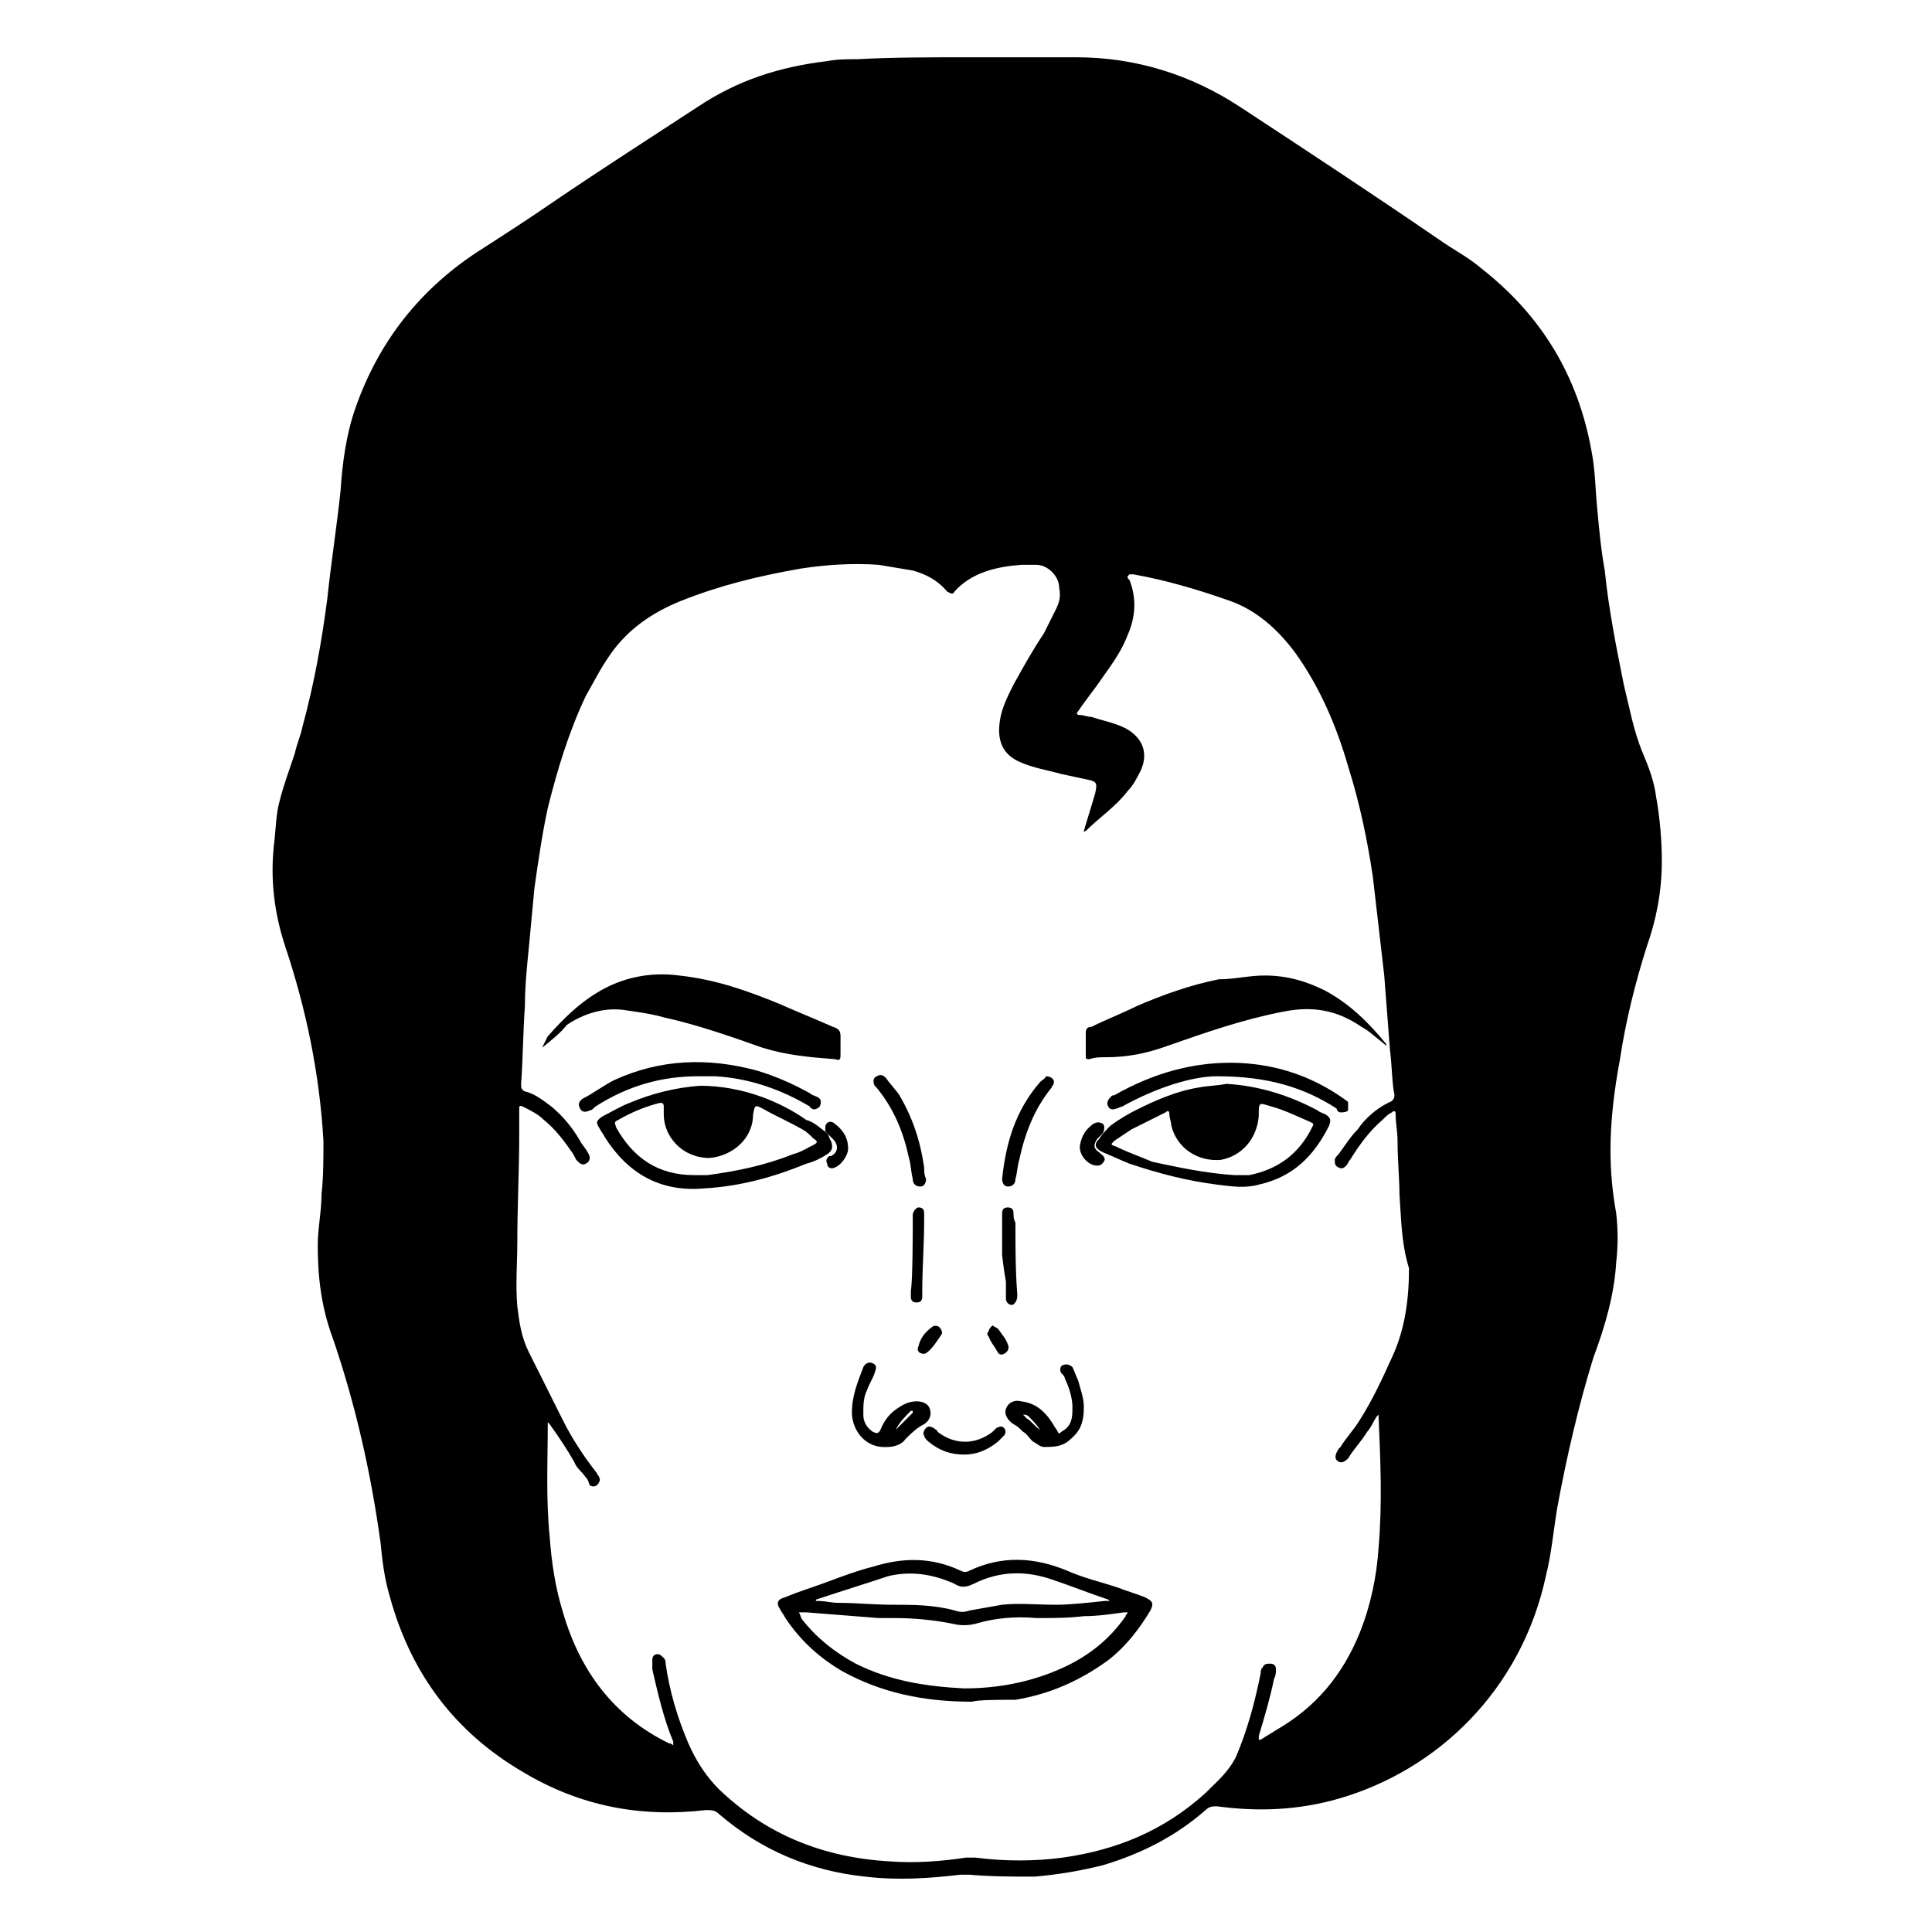 <?xml version="1.0" encoding="UTF-8"?>
<!-- Uploaded to: ICON Repo, www.iconrepo.com, Generator: ICON Repo Mixer Tools -->
<svg fill="#000000" width="800px" height="800px" version="1.1" viewBox="144 144 512 512" xmlns="http://www.w3.org/2000/svg">
 <g>
  <path d="m400 159.18h29.223c15.617 0 30.23 4.535 43.328 13.098 17.633 11.586 35.266 23.176 52.898 35.266 3.527 2.519 7.559 4.535 11.082 7.559 16.121 12.594 25.695 28.719 29.223 48.367 1.008 5.039 1.008 10.078 1.512 15.113 0.504 5.543 1.008 11.082 2.016 16.625 1.008 10.078 3.023 20.152 5.039 30.23 1.512 6.047 2.519 12.09 5.039 18.137 1.512 3.527 3.023 7.559 3.527 11.586 1.008 5.543 1.512 11.586 1.512 17.129 0 8.062-1.512 15.617-4.031 22.672-3.023 9.574-5.543 19.648-7.055 29.727-1.512 8.062-2.519 16.121-2.519 24.184 0 5.543 0.504 11.082 1.512 16.625 0.504 4.535 0.504 8.566 0 13.098-0.504 8.566-3.023 17.129-6.047 25.191-4.031 13.098-7.055 26.199-9.574 39.801-1.008 6.047-1.512 12.09-3.023 18.137-6.551 30.23-28.719 51.387-54.914 58.945-10.578 3.023-21.16 3.527-32.242 2.016-1.008 0-2.016 0-3.023 1.008-8.062 7.055-17.129 11.586-27.207 14.609-6.047 1.512-12.09 2.519-18.137 3.023-5.543 0-11.586 0-17.129-0.504h-2.519c-8.566 1.008-16.625 1.512-25.191 0.504-14.609-1.512-27.711-7.055-38.793-16.625-1.008-1.008-2.016-1.008-3.527-1.008-17.129 2.016-33.25-1.008-48.367-10.078-18.137-10.578-29.727-26.199-35.266-46.352-1.512-5.039-2.016-9.574-2.519-14.609-2.519-18.137-6.551-36.273-12.594-53.906-3.023-8.062-4.031-16.121-4.031-24.688 0-4.535 1.008-9.07 1.008-13.602 0.504-4.535 0.504-9.07 0.504-14.105-1.008-17.633-4.535-34.762-10.078-51.387-3.023-9.07-4.031-18.137-3.023-27.207 0.504-4.031 0.504-8.062 1.512-11.586 1.008-4.031 2.519-8.062 4.031-12.594 0.504-2.519 1.512-4.535 2.016-7.055 3.023-11.082 5.039-22.168 6.551-33.754 1.008-9.574 2.519-19.145 3.527-28.719 0.504-7.559 1.512-15.113 4.031-22.168 6.047-17.129 16.625-30.73 31.738-40.809 7.055-4.535 14.105-9.07 20.656-13.602 12.594-8.566 25.191-16.625 38.289-25.191 10.578-7.055 21.664-10.578 34.258-12.09 2.519-0.504 5.543-0.504 8.062-0.504 9.07-0.508 19.145-0.508 28.719-0.508zm114.87 301.28c0-4.031-0.504-9.07-0.504-14.105 0-2.519-0.504-4.535-0.504-7.055 0-1.008-0.504-1.008-1.008-0.504-1.008 0.504-1.512 1.008-2.519 2.016-3.527 3.023-6.047 6.551-8.566 10.578-0.504 0.504-0.504 1.008-1.008 1.512-0.504 0.504-1.008 1.008-2.016 0.504-1.008-0.504-1.008-1.008-1.008-2.016 0-0.504 0.504-1.008 1.008-1.512 1.512-2.016 3.023-4.535 5.039-6.551 2.016-3.023 5.039-5.543 8.062-7.055 1.512-0.504 2.016-1.512 1.512-3.023-0.504-3.527-0.504-7.055-1.008-11.082-0.504-6.551-1.008-13.098-1.512-19.648-1.008-8.566-2.016-17.633-3.023-26.199-1.512-10.078-3.527-19.648-6.551-29.223-3.023-10.578-7.559-21.16-14.105-30.23-4.535-6.047-10.078-11.082-17.129-13.602-8.566-3.023-17.129-5.543-25.695-7.055h-1.008l-0.504 0.504c0 0.504 0 0.504 0.504 1.008 2.016 5.039 1.512 10.078-0.504 14.609-1.512 4.031-4.031 7.559-6.551 11.082-2.016 3.023-4.535 6.047-6.551 9.07-0.504 0.504-0.504 1.008 0.504 1.008 1.008 0 2.016 0.504 3.023 0.504 3.023 1.008 6.047 1.512 9.07 3.023 4.535 2.519 6.047 6.551 4.031 11.082-1.008 2.016-2.016 4.031-3.527 5.543-3.023 4.031-7.559 7.055-11.082 10.578 0 0-0.504 0-0.504 0.504v-0.504c1.008-3.527 2.016-6.551 3.023-10.078 0.504-2.519 0.504-3.023-2.016-3.527-2.519-0.504-4.535-1.008-7.055-1.512-3.527-1.008-7.055-1.512-10.578-3.023-5.039-2.016-6.551-6.047-5.543-11.586 0.504-3.023 2.016-6.047 3.527-9.07 2.519-4.535 5.039-9.07 8.062-13.602 1.008-2.016 2.016-4.031 3.023-6.047 1.008-2.016 1.512-3.527 1.008-6.047 0-3.023-3.023-6.047-6.047-6.047h-4.031c-6.551 0.504-13.098 2.016-17.633 7.055-0.504 1.008-1.008 0.504-2.016 0-2.519-3.023-5.543-4.535-9.07-5.543-3.023-0.504-6.047-1.008-9.07-1.512-7.055-0.504-14.105 0-20.656 1.008-11.586 2.031-21.66 4.551-31.738 8.578-7.559 3.023-14.105 7.559-18.641 14.105-2.519 3.527-4.535 7.559-6.551 11.082-4.535 9.574-7.559 19.648-10.078 29.727-1.512 7.055-2.519 14.105-3.527 21.16-0.504 5.543-1.008 10.578-1.512 16.121-0.504 5.039-1.008 10.078-1.008 15.113-0.504 7.055-0.504 13.602-1.008 20.656 0 1.008 0 1.512 1.008 2.016 2.519 0.504 5.039 2.519 7.055 4.031 3.023 2.519 5.543 5.543 7.559 9.07 0.504 1.008 1.512 2.016 2.016 3.023 1.008 1.512 0.504 2.519-0.504 3.023-1.008 0.504-1.512 0-2.519-1.008-0.504-1.008-1.008-2.016-1.512-2.519-2.016-3.023-4.535-6.047-7.055-8.062-1.512-1.512-3.527-2.519-5.543-3.527-1.008-0.504-1.008 0-1.008 0.504v7.055c0 9.574-0.504 18.641-0.504 28.215 0 5.543-0.504 11.586 0 17.129 0.504 4.031 1.008 8.062 3.023 12.09 3.023 6.047 6.047 12.09 9.07 18.137 2.519 5.039 5.543 9.574 9.07 14.105 0 0.504 0.504 0.504 0.504 1.008 0.504 0.504 0 1.512-0.504 2.016-0.504 0.504-1.512 0.504-2.016 0-0.5-1.508-0.5-1.508-1.004-2.012-1.008-1.512-2.519-2.519-3.023-4.031-2.016-3.527-4.031-6.551-6.551-10.078l-0.504-0.504v0.504c0 10.078-0.504 19.648 0.504 29.727 0.504 7.055 1.512 13.602 3.527 20.152 4.535 15.617 13.602 27.711 28.215 34.762 0.504 0 0.504 0 1.008 0.504v-1.008c-2.519-6.047-4.031-12.594-5.543-19.145v-2.519c0-1.008 0.504-1.512 1.512-1.512 0.504 0 1.008 0.504 1.512 1.008 0.504 0.504 0.504 1.008 0.504 1.512 1.008 7.055 3.023 14.105 6.047 21.16 2.016 4.535 4.535 8.566 8.062 12.09 12.594 12.09 27.711 18.137 45.344 19.145 6.551 0.504 13.602 0 20.152-1.008h2.519c7.559 1.008 15.617 1.008 23.176 0 14.105-2.016 26.703-7.055 37.785-17.129 3.023-3.023 6.047-5.543 8.062-9.574 3.023-7.055 5.039-14.609 6.551-22.168 0-0.504 0-1.008 0.504-1.512 0.504-1.008 1.008-1.008 2.016-1.008 1.008 0 1.512 0.504 1.512 1.512 0 1.008 0 1.512-0.504 2.519-1.008 5.039-2.519 10.078-4.031 15.113v1.008h0.504c1.512-1.008 2.519-1.512 4.031-2.519 10.578-6.047 17.633-14.609 22.168-25.695 3.023-7.559 4.535-15.113 5.039-22.672 1.008-11.586 0.504-23.176 0-34.762v-0.504l-0.504 0.504c-1.008 1.512-1.512 3.023-2.519 4.031-1.512 2.519-3.527 4.535-5.039 7.055-1.008 1.008-2.016 1.512-3.023 0.504-0.504-0.504-0.504-1.512 0.504-3.023l0.504-0.504c1.512-2.519 3.527-4.535 5.039-7.055 3.527-5.543 6.047-11.082 8.566-16.625 3.527-7.559 4.535-15.617 4.535-23.68-2.027-6.543-2.027-12.59-2.531-19.641z"/>
  <path d="m401.51 594.97c-13.098 0-24.184-2.519-34.258-8.062-6.047-3.527-11.082-8.062-15.113-14.105-0.504-1.008-1.008-1.512-1.512-2.519-1.008-1.512-0.504-2.519 1.512-3.023 3.527-1.512 7.055-2.519 11.082-4.031 4.031-1.512 8.062-3.023 12.09-4.031 8.062-2.519 15.617-2.519 23.176 1.008 1.008 0.504 1.512 0.504 2.519 0 8.566-4.031 17.129-3.527 25.695 0 4.535 2.016 9.07 3.023 13.602 4.535 2.519 1.008 4.535 1.512 7.055 2.519 2.016 1.008 2.519 1.512 1.512 3.527-3.023 5.039-6.551 9.574-11.082 13.098-7.559 5.543-15.617 9.07-24.688 10.578-5.043 0.004-9.578 0.004-11.59 0.508zm-2.016-3.527c8.566 0 17.129-1.512 25.191-5.039 7.055-3.023 13.098-7.559 17.633-14.105 0-0.504 0.504-0.504 0.504-1.008h-1.008c-3.527 0.504-7.055 1.008-10.578 1.008-4.031 0.504-8.062 0.504-12.594 0.504-5.543-0.504-11.082 0-16.121 1.512-2.016 0.504-4.031 0.504-6.047 0-5.039-1.008-10.078-1.512-15.617-1.512h-4.031c-6.551-0.504-12.594-1.008-19.145-1.512h-2.016c0.504 0.504 0.504 1.512 1.008 2.016 4.031 5.039 8.566 8.566 14.105 11.586 9.066 4.535 18.637 6.047 28.715 6.551zm24.684-22.168c3.023 0 8.062-0.504 12.594-1.008h1.512 0.504-0.504c-0.504 0-0.504-0.504-1.008-0.504-4.535-1.512-9.574-3.527-14.105-5.039-7.055-2.519-14.105-2.519-21.16 1.008-2.016 1.008-3.527 1.008-5.039 0-5.543-2.519-11.586-3.527-17.633-2.016-6.047 2.016-12.594 4.031-18.641 6.047 0 0-0.504 0-0.504 0.504h0.504c2.016 0 3.527 0.504 5.543 0.504 4.535 0 9.574 0.504 14.105 0.504 5.543 0 11.082 0 16.625 1.512 1.512 0.504 2.519 0.504 4.031 0 3.023-0.504 5.543-1.008 8.566-1.512 4.535-0.504 8.566 0 14.609 0z"/>
  <path d="m287.65 421.66c0.504-1.008 1.008-2.016 1.512-3.023 4.031-4.535 8.062-8.566 13.098-11.586 6.551-4.031 14.105-5.543 21.664-4.535 9.574 1.008 18.137 4.031 26.703 7.559 4.535 2.016 9.574 4.031 14.105 6.047 1.512 0.504 2.016 1.008 2.016 2.519v4.535c0 1.512 0 2.016-1.512 1.512-6.551-0.504-12.594-1.008-19.145-3.023-8.566-3.023-17.129-6.047-26.199-8.062-3.527-1.008-7.559-1.512-11.082-2.016-5.039-0.504-10.078 1.008-14.609 4.031-1.512 2.012-4.031 4.027-6.551 6.043z"/>
  <path d="m479.1 402.52c6.047 0 11.082 1.512 16.121 4.031 6.551 3.527 11.586 8.566 16.121 14.105v0.504l-0.504-0.504c-2.016-1.512-4.031-3.527-6.047-4.535-6.551-4.535-13.098-5.543-20.656-4.031-10.578 2.016-20.656 5.543-30.73 9.07-5.543 2.016-10.578 3.023-16.625 3.023-1.512 0-2.519 0-4.031 0.504-1.008 0-1.008 0-1.008-1.008v-6.047c0-1.008 0.504-1.512 1.512-1.512 4.031-2.016 8.062-3.527 12.09-5.543 7.055-3.023 14.105-5.543 21.664-7.055 4.031 0.004 8.062-1.004 12.094-1.004z"/>
  <path d="m363.22 444.33c0.504 0.504 0.504 1.512 1.008 2.016 0.504 1.512 0.504 2.519-1.008 3.527s-3.527 2.016-5.543 2.519c-8.566 3.527-17.633 6.047-27.207 6.551-11.586 1.008-20.152-4.031-26.199-13.602-0.504-1.008-1.008-1.512-1.512-2.519-1.008-1.512-0.504-2.016 1.008-3.023 2.016-1.008 4.535-2.519 7.055-3.527 6.047-2.519 12.09-4.031 18.641-4.535 5.543 0 11.082 1.008 16.625 3.023 4.031 1.512 8.062 3.527 11.586 6.047 2.023 0.504 3.535 2.016 5.547 3.523-0.504-0.504-0.504-0.504 0 0zm-35.266 11.086h3.527c7.559-1.008 15.113-2.519 22.672-5.543 2.016-0.504 3.527-1.512 5.543-2.519 1.008-0.504 1.008-1.008 0-1.512-1.008-1.008-2.016-2.016-3.023-2.519-3.527-2.016-7.055-3.527-10.578-5.543-2.016-1.008-2.016-1.008-2.519 1.512 0 6.551-5.543 11.082-11.586 11.586-7.055 0-12.09-5.543-12.09-11.586v-2.016c0-1.008-0.504-1.008-1.008-1.008-4.031 1.008-7.559 2.519-11.082 4.535-1.008 0.504-1.008 0.504-0.504 2.016 4.527 8.062 11.078 12.598 20.648 12.598z"/>
  <path d="m469.02 431.23c8.566 0.504 16.625 3.023 24.184 7.055 0.504 0.504 1.008 0.504 2.016 1.008 1.512 1.008 1.512 1.512 1.008 3.023-4.031 8.062-9.574 13.602-18.641 15.617-3.527 1.008-7.055 0.504-11.082 0-8.062-1.008-15.617-3.023-23.176-5.543-2.519-1.008-4.535-2.016-7.055-3.023-2.016-1.008-2.519-2.016-1.008-3.527 1.008-1.512 2.016-2.519 3.023-3.527 2.016-1.512 4.535-3.023 6.551-4.031 5.039-2.519 10.578-5.039 16.625-6.047 2.516-0.5 5.035-0.5 7.555-1.004zm2.016 24.184h4.031c7.559-1.512 13.098-5.543 16.625-12.594 0.504-1.008 0.504-1.008-0.504-1.512-3.527-1.512-6.551-3.023-10.078-4.031s-3.527-1.512-3.527 2.519c-0.504 6.047-4.535 10.578-10.078 11.586-6.047 0.504-11.586-3.023-13.098-9.07 0-1.008-0.504-2.016-0.504-3.023 0-1.008-0.504-1.008-1.008-0.504-3.023 1.512-6.047 3.023-9.07 4.535-1.512 1.008-3.023 2.016-4.535 3.023-1.008 1.008-1.008 1.008 0.504 1.512 3.023 1.512 6.047 2.519 9.574 4.031 7.059 1.512 14.109 3.023 21.668 3.527z"/>
  <path d="m328.96 429.22c-9.574 0-18.641 2.519-27.207 8.062-0.504 0.504-1.008 1.008-1.512 1.008-1.008 0.504-2.016 0.504-2.519-0.504-0.504-1.008-0.504-1.512 0.504-2.519 3.023-1.512 5.543-3.527 8.566-5.039 12.09-5.543 24.688-6.047 37.785-2.519 5.039 1.512 9.574 3.527 14.105 6.047 0.504 0.504 1.008 0.504 2.016 1.008 1.008 0.504 1.008 1.512 0.504 2.519-0.504 0.504-1.512 1.008-2.016 0.504-0.504 0-0.504-0.504-0.504-0.504-7.559-4.535-16.121-7.559-25.191-8.062h-1.008-3.523z"/>
  <path d="m466.5 429.22c-6.551 0-16.121 3.023-25.191 8.062-0.504 0-1.008 0.504-1.512 0.504-1.008 0.504-2.016 0-2.016-0.504-0.504-0.504-0.504-1.512 0.504-2.519 0.504-0.504 0.504-0.504 1.008-0.504 10.578-6.047 21.664-9.07 33.25-8.566 10.078 0.504 19.145 3.527 27.711 9.574 0.504 0.504 1.008 0.504 1.008 1.008v2.016c-0.504 0.504-1.512 0.504-2.016 0.504s-1.008-0.504-1.008-1.008c-8.562-5.543-18.133-8.566-31.738-8.566z"/>
  <path d="m431.23 516.88c0 3.023-0.504 5.543-2.519 7.559-1.008 1.008-2.016 2.016-3.527 2.519-1.512 0.504-3.023 0.504-4.535 0.504-1.008 0-2.016-1.008-3.023-1.512-1.008-1.008-1.512-2.016-2.519-2.519-1.008-1.008-1.512-1.512-2.519-2.016-1.512-1.008-2.519-2.519-2.016-4.031 0.504-1.512 2.016-2.519 4.031-2.016 4.535 0.504 7.055 3.527 9.07 7.055 0.504 0.504 0.504 1.008 1.008 1.512 0.504-0.504 1.512-1.008 2.016-1.512 1.512-1.512 1.512-3.527 1.512-5.543 0-2.519-1.008-5.543-2.016-7.559 0-0.504-0.504-1.008-1.008-1.512-0.504-1.008 0-2.016 0.504-2.016 1.008-0.504 2.016 0 2.519 0.504 0.504 1.008 1.008 2.519 1.512 3.527 0.504 2.016 1.512 4.535 1.512 7.055zm-11.586 6.047v0c-1.008-1.512-2.016-2.519-3.023-3.527-0.504-0.504-1.008-0.504-1.512-0.504 0.504 0.504 0.504 0.504 1.008 1.008 1.008 0.504 2.016 2.016 3.527 3.023z"/>
  <path d="m379.34 527.46c-6.551 0.504-9.574-5.039-9.574-9.07 0-4.535 1.512-8.062 3.023-12.09 0.504-1.008 1.512-1.512 2.519-1.008 1.008 0.504 1.008 1.008 0.504 2.519s-1.512 3.023-2.016 4.535c-1.008 2.016-1.008 4.031-1.008 6.551 0 2.016 1.008 3.527 2.519 4.535 1.008 0.504 1.512 0.504 2.016-0.504 1.008-2.519 2.519-4.535 5.039-6.047 1.512-1.008 3.023-1.512 4.535-1.512 1.512 0 3.023 0.504 3.527 2.016 0.504 1.512 0 3.023-1.512 4.031-2.016 1.008-3.527 2.519-5.039 4.031-0.508 1.004-2.519 2.012-4.535 2.012zm2.016-4.531c1.512-1.512 3.023-3.023 4.535-4.535v-0.504h-0.504c-1.516 1.512-3.027 3.023-4.031 5.039z"/>
  <path d="m421.16 429.22c1.512 0 2.519 1.008 2.016 2.016 0 0.504-0.504 0.504-0.504 1.008-4.535 5.543-7.055 12.09-8.566 19.145-0.504 1.512-0.504 3.527-1.008 5.039 0 1.512-1.008 2.016-2.016 2.016-1.008 0-1.512-1.008-1.512-2.016 1.008-9.574 3.527-18.137 10.078-25.695 0.504-0.504 1.512-1.008 1.512-1.512z"/>
  <path d="m389.42 456.43c0 1.008-0.504 2.016-1.512 2.016s-2.016-0.504-2.016-2.016c-0.504-2.016-0.504-4.031-1.008-5.543-1.512-7.055-4.031-13.098-8.566-18.641 0 0-0.504-0.504-0.504-0.504-0.504-1.008-0.504-2.016 0.504-2.519 1.008-0.504 1.512-0.504 2.519 0.504 1.008 1.512 2.519 3.023 3.527 4.535 3.527 6.047 5.543 12.09 6.551 19.145 0 1.008 0 2.016 0.504 3.023z"/>
  <path d="m385.89 467v-1.008c0-1.008 1.008-2.016 1.512-2.016 1.008 0 1.512 0.504 1.512 1.512v2.016c0 6.047-0.504 12.594-0.504 18.641v1.512c0 1.008-0.504 1.512-1.512 1.512-1.008 0-1.512-0.504-1.512-1.512v-1.512c0.504-3.019 0.504-16.121 0.504-19.145z"/>
  <path d="m409.57 476.58v-10.078-1.008c0-1.008 0.504-1.512 1.512-1.512 1.008 0 1.512 0.504 1.512 1.512 0 1.008 0 1.512 0.504 2.519 0 6.551 0 12.594 0.504 19.145 0 1.512-0.504 2.016-1.008 2.519-1.008 0.504-2.016-0.504-2.016-1.512v-4.535c-0.504-2.516-1.008-7.051-1.008-7.051z"/>
  <path d="m399.5 529.48c-3.527 0-6.551-1.008-9.574-3.527-0.504-0.504-1.008-1.008-1.008-1.512-0.504-0.504 0-1.512 0.504-2.016 0.504-0.504 1.008-0.504 2.016 0 0.504 0.504 1.008 0.504 1.008 1.008 4.535 3.527 10.078 3.527 14.609 0l1.008-1.008c1.008-0.504 1.512-0.504 2.016 0 0.504 0.504 0.504 1.512 0 2.016-0.504 0.504-1.008 1.008-1.512 1.512-3.023 2.519-6.047 3.527-9.066 3.527z"/>
  <path d="m362.71 443.83v-1.008c0-1.512 1.512-2.016 2.519-1.008 2.016 1.512 3.527 3.527 3.527 6.551 0 2.016-2.016 4.535-3.527 5.039-1.008 0.504-2.016 0-2.016-1.008-0.504-1.008 0-1.512 0.504-2.016h0.504c2.016-1.008 2.016-3.023 0.504-4.535-1.008-1.008-1.512-1.512-2.016-2.016 0.504 0.504 0.504 0.504 0 0z"/>
  <path d="m434.76 452.9c-2.519 0-5.039-3.023-4.535-5.543 0.504-2.519 1.512-4.031 3.527-5.543 1.008-0.504 1.512-0.504 2.519 0 0.504 0.504 0.504 1.512 0 2.519l-1.512 1.512c-1.008 1.512-1.008 2.519 0.504 3.527 0.504 0.504 1.512 1.008 1.512 2.016-0.504 1.008-1.008 1.512-2.016 1.512z"/>
  <path d="m407.05 495.22c0.504 0.504 1.008 0.504 1.512 1.008 1.008 1.512 2.016 2.519 2.519 4.031 0.504 1.008 0 2.016-1.008 2.519-1.008 0.504-1.512 0-2.016-1.008-0.504-1.008-1.512-2.016-2.016-3.527-0.504-0.504-0.504-1.008 0-1.512 0-0.504 0.504-1.008 1.008-1.512z"/>
  <path d="m388.91 502.78c-1.512 0-2.016-1.008-1.512-2.016 0.504-2.016 1.512-3.527 3.527-5.039 0.504-0.504 1.512-0.504 2.016 0 0.504 0.504 1.008 1.512 0.504 2.016-1.008 1.512-2.016 3.023-3.023 4.031-1.008 1.008-1.512 1.008-1.512 1.008z"/>
  <path d="m287.14 422.17c0.504-0.504 0.504-0.504 0 0 0.504-0.504 0.504-0.504 0 0 0.504-0.504 0.504-0.504 0 0z"/>
 </g>
</svg>